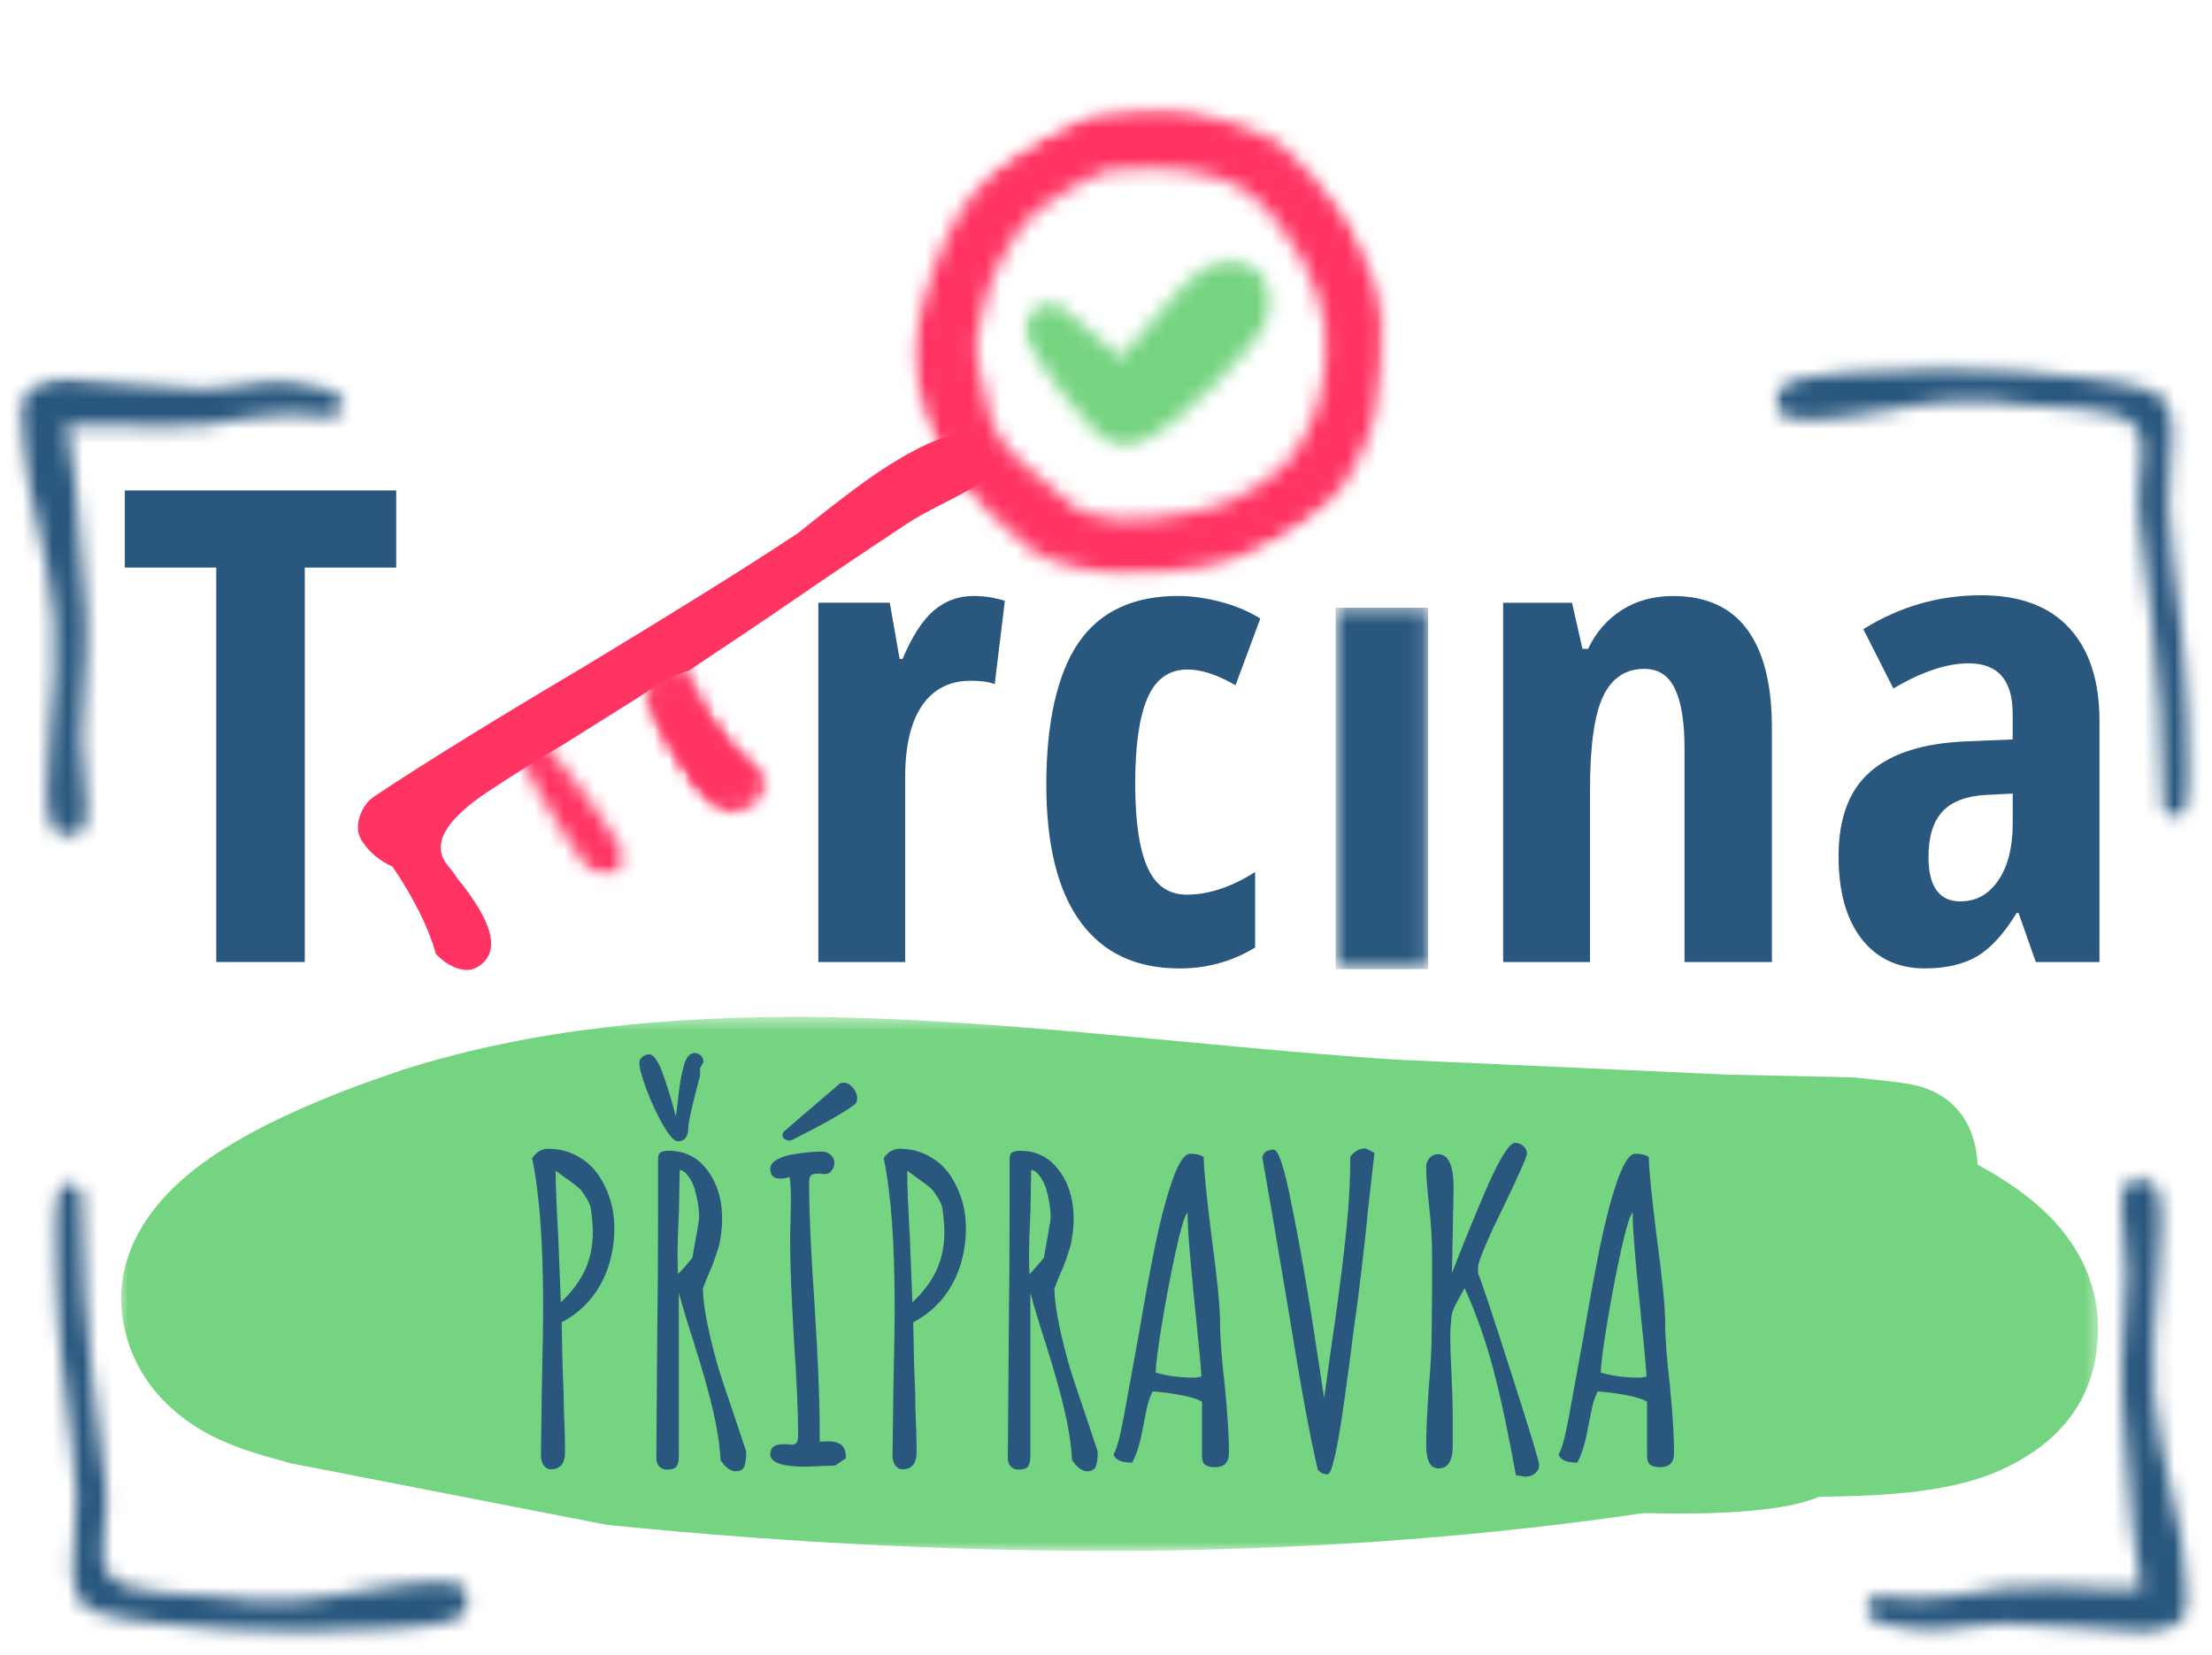 <?xml version="1.0" encoding="UTF-8"?>
<svg xmlns="http://www.w3.org/2000/svg" width="147" height="110" viewBox="0 0 147 110" fill="none">
  <mask id="mask0_121_8243" style="mask-type:luminance" maskUnits="userSpaceOnUse" x="7" y="67" width="133" height="37">
    <path d="M139.55 67.535H7.862V103.124H139.55V67.535Z" fill="white"></path>
  </mask>
  <g mask="url(#mask0_121_8243)">
    <path fill-rule="evenodd" clip-rule="evenodd" d="M109.222 100.579C113.67 100.7 118.215 100.519 120.591 99.614L120.895 99.494C124.524 99.462 129.061 99.282 132.325 97.985C136.712 96.231 139.485 93.061 139.424 88.136C139.396 85.69 138.451 83.456 136.866 81.583C135.402 79.833 133.269 78.412 131.412 77.415C131.384 75.934 130.743 72.855 127.086 72.098C126.048 71.886 123.339 71.642 123.092 71.614L114.772 71.434L92.74 70.437C79.879 69.592 66.653 67.719 53.856 67.598C44.531 67.538 35.42 68.383 26.796 71.102C25.668 71.526 16.647 74.304 12.045 78.472C8.696 81.462 7.293 85.118 8.449 88.985C9.179 91.463 10.735 93.273 12.653 94.602C15.184 96.355 18.411 96.96 19.267 97.26L40.354 101.368C53.001 102.637 65.525 103.241 77.835 103.061C88.438 102.877 98.923 102.096 109.222 100.583V100.579Z" fill="#75D481"></path>
  </g>
  <path d="M36.622 97.67C36.418 97.67 36.254 97.582 36.128 97.405C36.01 97.228 35.949 97.013 35.949 96.758L36.01 92.11C36.064 89.855 36.093 88.115 36.093 86.882C36.093 82.58 35.849 79.289 35.362 76.998C35.642 76.577 35.996 76.365 36.429 76.365C37.12 76.365 37.749 76.517 38.315 76.821C38.884 77.125 39.36 77.535 39.732 78.051C40.462 79.123 40.827 80.321 40.827 81.646C40.827 82.972 40.526 84.269 39.925 85.358C39.328 86.447 38.462 87.299 37.324 87.907L37.384 90.699L37.438 92.166C37.456 92.481 37.467 92.933 37.467 93.52C37.52 94.757 37.549 95.765 37.549 96.539C37.549 96.889 37.474 97.165 37.324 97.37C37.173 97.571 36.941 97.67 36.622 97.67ZM37.27 86.571C37.996 85.888 38.529 85.174 38.873 84.428C39.22 83.683 39.395 82.838 39.395 81.894V81.873C39.395 81.445 39.345 80.911 39.252 80.268C39.195 80.045 39.095 79.826 38.948 79.603C38.798 79.377 38.712 79.246 38.694 79.214C38.565 79.027 38.218 78.741 37.656 78.352L36.926 77.829C36.926 78.772 36.984 80.229 37.098 82.205L37.27 86.571Z" fill="#29577E"></path>
  <path d="M48.918 97.808C48.563 97.808 48.22 97.557 47.88 97.055V96.974C47.823 95.998 47.655 94.909 47.372 93.711C47.093 92.509 46.685 91.06 46.148 89.366C45.733 88.09 45.389 86.948 45.11 85.934V96.832C45.11 97.126 45.057 97.345 44.953 97.486C44.849 97.624 44.649 97.691 44.348 97.691C44.123 97.691 43.944 97.621 43.811 97.486C43.682 97.345 43.618 97.161 43.618 96.942V96.719L43.679 88.582C43.711 86.185 43.733 83.484 43.733 80.48V77.076C43.733 76.849 43.779 76.697 43.876 76.62C43.969 76.538 44.166 76.496 44.466 76.496C44.931 76.496 45.364 76.584 45.754 76.761C46.145 76.934 46.481 77.178 46.76 77.489C47.343 78.132 47.715 78.91 47.88 79.815C47.955 80.183 47.991 80.607 47.991 81.081C47.991 81.36 47.969 81.667 47.923 82C47.877 82.328 47.844 82.54 47.826 82.632C47.787 82.816 47.701 83.092 47.572 83.463C47.444 83.831 47.358 84.071 47.318 84.177L46.982 84.951L46.706 85.672C46.721 86.337 46.835 87.175 47.05 88.193C47.268 89.211 47.508 90.151 47.766 91.014C47.955 91.622 48.292 92.636 48.778 94.054L49.591 96.493V96.553C49.591 96.864 49.562 97.129 49.501 97.348C49.444 97.645 49.251 97.797 48.911 97.797L48.918 97.808ZM45.057 84.693C45.318 84.435 45.64 84.071 46.012 83.612L46.431 81.233C46.449 81.141 46.459 81.01 46.459 80.851C46.459 80.317 46.356 79.698 46.155 78.995C46.041 78.663 45.894 78.38 45.715 78.147C45.54 77.917 45.361 77.79 45.171 77.772L45.117 80.54C45.057 81.777 45.028 82.738 45.028 83.421C45.028 84.064 45.039 84.488 45.057 84.693ZM45.035 75.863C44.806 75.863 44.484 75.51 44.073 74.802C43.665 74.092 43.296 73.304 42.97 72.438C42.645 71.568 42.487 70.967 42.487 70.635C42.487 70.486 42.555 70.359 42.695 70.253C42.834 70.14 42.988 70.083 43.157 70.083C43.36 70.083 43.593 70.352 43.858 70.886C44.04 71.314 44.276 71.996 44.559 72.933L44.917 74.205C44.978 73.763 45.017 73.459 45.035 73.293C45.05 73.127 45.085 72.819 45.139 72.363C45.2 71.911 45.275 71.501 45.372 71.133C45.522 70.377 45.783 69.999 46.155 69.999C46.323 69.999 46.463 70.055 46.574 70.168C46.688 70.278 46.746 70.416 46.746 70.582C46.746 70.638 46.71 70.709 46.635 70.805L46.524 70.995V71.497L46.13 73.021C45.865 74.088 45.737 74.739 45.737 74.979C45.737 75.57 45.504 75.863 45.042 75.863H45.035Z" fill="#29577E"></path>
  <path d="M53.598 97.501C51.992 97.501 51.19 97.225 51.19 96.677C51.19 96.231 51.469 96.005 52.031 96.005H52.367C52.442 96.026 52.525 96.034 52.621 96.034C52.772 96.034 52.875 95.987 52.943 95.899C53.008 95.807 53.04 95.641 53.04 95.397C53.04 93.828 52.943 91.686 52.757 88.974C52.593 86.153 52.51 84.022 52.51 82.583C52.51 82.067 52.518 81.6 52.532 81.176L52.56 79.762C52.56 79.154 52.532 78.645 52.478 78.239C52.274 78.313 52.056 78.348 51.831 78.348C51.401 78.348 51.19 78.126 51.19 77.684C51.19 77.461 51.326 77.27 51.594 77.107C51.866 76.941 52.217 76.818 52.646 76.74C53.43 76.613 54.096 76.549 54.636 76.549C54.861 76.549 55.051 76.623 55.209 76.772C55.366 76.92 55.448 77.097 55.448 77.302C55.448 77.507 55.384 77.677 55.262 77.825C55.144 77.974 54.99 78.048 54.808 78.048C54.693 78.048 54.6 78.037 54.525 78.019H54.3C54.11 78.019 53.974 78.062 53.888 78.143C53.809 78.228 53.77 78.38 53.77 78.599C53.77 80.554 53.888 83.248 54.128 86.677C54.357 90.275 54.471 92.979 54.471 94.786V95.839C54.6 95.821 54.786 95.811 55.03 95.811C55.813 95.811 56.207 96.136 56.207 96.783V96.945L55.506 97.416C55.484 97.416 55.427 97.423 55.334 97.43C55.237 97.44 55.051 97.444 54.776 97.444C54.139 97.479 53.745 97.497 53.598 97.497V97.501ZM52.45 75.814C52.339 75.814 52.238 75.782 52.145 75.718C52.049 75.651 52.002 75.563 52.002 75.453C52.002 75.361 52.049 75.266 52.145 75.174L52.593 74.792C52.686 74.7 53.212 74.248 54.167 73.438L55.813 72.024C55.889 71.992 55.971 71.971 56.067 71.971C56.293 71.971 56.493 72.081 56.679 72.303C56.869 72.526 56.962 72.756 56.962 72.996C56.962 73.219 56.898 73.364 56.769 73.438C56.096 73.954 54.733 74.728 52.675 75.757C52.639 75.796 52.564 75.817 52.45 75.817V75.814Z" fill="#29577E"></path>
  <path d="M59.986 97.67C59.782 97.67 59.617 97.582 59.492 97.405C59.374 97.228 59.313 97.013 59.313 96.758L59.374 92.11C59.428 89.855 59.456 88.115 59.456 86.882C59.456 82.58 59.213 79.289 58.726 76.998C59.005 76.577 59.36 76.365 59.793 76.365C60.483 76.365 61.113 76.517 61.679 76.821C62.248 77.125 62.724 77.535 63.096 78.051C63.826 79.123 64.191 80.321 64.191 81.646C64.191 82.972 63.89 84.269 63.289 85.358C62.691 86.447 61.825 87.299 60.687 87.907L60.748 90.699L60.802 92.166C60.82 92.481 60.831 92.933 60.831 93.52C60.884 94.757 60.913 95.765 60.913 96.539C60.913 96.889 60.838 97.165 60.687 97.37C60.537 97.571 60.304 97.67 59.986 97.67ZM60.634 86.571C61.36 85.888 61.893 85.174 62.237 84.428C62.584 83.683 62.759 82.838 62.759 81.894V81.873C62.759 81.445 62.709 80.911 62.616 80.268C62.559 80.045 62.459 79.826 62.312 79.603C62.162 79.377 62.076 79.246 62.058 79.214C61.929 79.027 61.582 78.741 61.02 78.352L60.29 77.829C60.29 78.772 60.347 80.229 60.462 82.205L60.634 86.571Z" fill="#29577E"></path>
  <path d="M72.278 97.808C71.924 97.808 71.58 97.557 71.24 97.055V96.974C71.183 95.998 71.015 94.909 70.732 93.711C70.453 92.509 70.045 91.06 69.508 89.367C69.093 88.09 68.75 86.949 68.471 85.934V96.832C68.471 97.126 68.417 97.345 68.313 97.486C68.209 97.624 68.009 97.691 67.708 97.691C67.483 97.691 67.304 97.621 67.171 97.486C67.043 97.345 66.978 97.161 66.978 96.942V96.719L67.039 88.582C67.071 86.185 67.093 83.484 67.093 80.48V77.076C67.093 76.849 67.139 76.697 67.236 76.62C67.329 76.538 67.526 76.496 67.826 76.496C68.292 76.496 68.725 76.584 69.115 76.761C69.505 76.934 69.841 77.178 70.12 77.489C70.704 78.132 71.076 78.91 71.24 79.815C71.315 80.183 71.351 80.607 71.351 81.081C71.351 81.36 71.33 81.668 71.283 82C71.237 82.329 71.204 82.541 71.187 82.632C71.147 82.816 71.061 83.092 70.933 83.463C70.804 83.831 70.718 84.071 70.678 84.177L70.342 84.951L70.067 85.672C70.081 86.337 70.195 87.175 70.41 88.193C70.628 89.211 70.868 90.151 71.126 91.014C71.315 91.622 71.652 92.636 72.138 94.054L72.951 96.493V96.553C72.951 96.864 72.922 97.129 72.861 97.348C72.804 97.645 72.611 97.797 72.271 97.797L72.278 97.808ZM68.417 84.693C68.678 84.435 69 84.071 69.372 83.612L69.791 81.233C69.809 81.141 69.82 81.01 69.82 80.851C69.82 80.317 69.716 79.698 69.515 78.995C69.401 78.663 69.254 78.38 69.075 78.147C68.9 77.917 68.721 77.79 68.531 77.772L68.478 80.54C68.417 81.777 68.388 82.739 68.388 83.421C68.388 84.064 68.399 84.488 68.417 84.693Z" fill="#29577E"></path>
  <path d="M80.741 97.528C80.444 97.528 80.222 97.475 80.086 97.366C79.947 97.253 79.879 97.069 79.879 96.807V93.184C79.635 93.018 79.174 92.869 78.501 92.742C77.828 92.615 77.195 92.534 76.601 92.491C76.397 92.88 76.246 93.35 76.153 93.905L76.043 94.457C76.021 94.584 75.964 94.874 75.871 95.319C75.781 95.761 75.678 96.143 75.567 96.468C75.456 96.79 75.345 97.041 75.23 97.228C74.518 97.228 74.107 97.044 73.999 96.677C74.203 96.38 74.436 95.51 74.701 94.068L75.624 89.009C76.032 86.609 76.408 84.562 76.751 82.866C77.098 81.169 77.47 79.748 77.86 78.603C78.293 77.333 78.705 76.694 79.099 76.694C79.492 76.694 79.789 76.768 79.993 76.916C79.993 77.652 80.169 79.433 80.523 82.254C80.895 85.022 81.081 86.913 81.081 87.924C81.081 88.935 81.185 90.303 81.396 92.131C81.579 93.997 81.671 95.482 81.671 96.585C81.671 97.214 81.364 97.528 80.748 97.528H80.741ZM79.288 91.579C79.439 91.579 79.625 91.555 79.847 91.498C79.789 90.688 79.7 89.681 79.571 88.479C79.138 84.311 78.923 81.759 78.923 80.819V80.596C78.737 80.78 78.483 81.614 78.154 83.099C77.825 84.584 77.52 86.174 77.238 87.871C76.959 89.564 76.812 90.688 76.798 91.243C77.578 91.466 78.408 91.576 79.288 91.576V91.579Z" fill="#29577E"></path>
  <path d="M88.22 98.002C87.963 98.002 87.748 97.9 87.58 97.702C87.093 95.708 86.427 92.103 85.59 86.885C84.656 81.314 84.087 78.002 83.883 76.952C83.958 76.599 84.212 76.422 84.645 76.422C84.96 76.422 85.347 77.602 85.815 79.964C86.302 82.346 86.778 85.036 87.247 88.041L87.998 92.937C88.299 90.724 88.535 89.063 88.7 87.96C89.058 85.418 89.319 83.311 89.483 81.639C89.651 79.971 89.737 78.387 89.737 76.888C90.02 76.521 90.356 76.337 90.75 76.337L91.341 76.637L90.915 80.377C90.818 81.523 90.585 83.594 90.213 86.599L89.959 88.426C89.755 90.052 89.551 91.583 89.347 93.022C89.065 95.104 88.803 96.55 88.564 97.359C88.449 97.787 88.335 97.999 88.22 97.999V98.002Z" fill="#29577E"></path>
  <path d="M101.385 98.161C101.274 98.161 101.163 98.144 101.049 98.108C100.952 98.087 100.852 98.08 100.745 98.08C100.236 95.259 99.732 92.894 99.231 90.996C98.726 89.094 98.093 87.305 97.331 85.626L96.74 86.708C96.572 87.023 96.475 87.302 96.458 87.539C96.4 88.09 96.375 88.493 96.375 88.755C96.375 89.31 96.4 90.158 96.458 91.303C96.511 92.428 96.54 93.283 96.54 93.873V96.143C96.54 97.122 96.221 97.61 95.592 97.61C95.048 97.61 94.779 97.094 94.779 96.061C94.779 95.252 94.833 94.008 94.944 92.329C95.08 90.777 95.144 89.54 95.144 88.617L95.166 86.238V83.357C95.166 82.346 95.101 81.285 94.972 80.176C94.844 79.034 94.779 78.164 94.779 77.577C94.779 77.337 94.854 77.135 95.005 76.973C95.155 76.807 95.341 76.722 95.563 76.722C96.254 76.722 96.601 77.468 96.601 78.96L96.49 84.63L97.019 83.276C97.635 81.727 98.272 80.197 98.927 78.68C99.299 77.853 99.635 77.199 99.932 76.722C100.251 76.22 100.501 75.969 100.684 75.969C100.891 75.969 101.074 76.04 101.235 76.181C101.392 76.319 101.475 76.489 101.475 76.69C101.475 76.877 100.97 78.023 99.961 80.123C98.97 82.13 98.39 83.47 98.225 84.135V84.63C98.504 85.333 99.249 87.578 100.462 91.367C101.679 95.157 102.287 97.164 102.287 97.384C102.287 97.603 102.197 97.79 102.019 97.935C101.84 98.08 101.628 98.158 101.385 98.158V98.161Z" fill="#29577E"></path>
  <path d="M110.321 97.528C110.024 97.528 109.802 97.475 109.666 97.366C109.526 97.253 109.458 97.069 109.458 96.807V93.184C109.215 93.018 108.753 92.869 108.081 92.742C107.408 92.615 106.774 92.534 106.18 92.491C105.976 92.88 105.826 93.35 105.733 93.905L105.622 94.457C105.601 94.584 105.543 94.874 105.45 95.319C105.361 95.761 105.257 96.143 105.146 96.468C105.035 96.79 104.924 97.041 104.81 97.228C104.098 97.228 103.686 97.044 103.579 96.677C103.783 96.38 104.015 95.51 104.28 94.068L105.203 89.009C105.611 86.609 105.987 84.562 106.331 82.866C106.678 81.169 107.05 79.748 107.44 78.603C107.873 77.333 108.285 76.694 108.678 76.694C109.072 76.694 109.369 76.768 109.573 76.916C109.573 77.652 109.748 79.433 110.102 82.254C110.475 85.022 110.661 86.913 110.661 87.924C110.661 88.935 110.764 90.303 110.976 92.131C111.158 93.997 111.251 95.482 111.251 96.585C111.251 97.214 110.943 97.528 110.328 97.528H110.321ZM108.868 91.579C109.018 91.579 109.204 91.555 109.426 91.498C109.369 90.688 109.279 89.681 109.151 88.479C108.718 84.311 108.503 81.759 108.503 80.819V80.596C108.317 80.78 108.063 81.614 107.733 83.099C107.404 84.584 107.1 86.174 106.817 87.871C106.538 89.564 106.392 90.688 106.377 91.243C107.157 91.466 107.988 91.576 108.868 91.576V91.579Z" fill="#29577E"></path>
  <mask id="mask1_121_8243" style="mask-type:luminance" maskUnits="userSpaceOnUse" x="60" y="6" width="33" height="33">
    <path d="M92.314 6.974H60.347V38.552H92.314V6.974Z" fill="white"></path>
  </mask>
  <g mask="url(#mask1_121_8243)">
    <mask id="mask2_121_8243" style="mask-type:luminance" maskUnits="userSpaceOnUse" x="54" y="1" width="45" height="44">
      <path d="M81.902 1.372L54.75 17.495L71.071 44.317L98.224 28.194L81.902 1.372Z" fill="white"></path>
    </mask>
    <g mask="url(#mask2_121_8243)">
      <mask id="mask3_121_8243" style="mask-type:luminance" maskUnits="userSpaceOnUse" x="60" y="7" width="32" height="32">
        <path d="M66.231 14.91C65.139 17.968 64.72 20.506 64.763 22.192C64.788 23.656 65.171 25.059 65.475 26.275C65.719 27.258 65.794 28.029 66.32 28.958C67.089 30.287 69.161 32.398 70.145 33.175C70.661 33.568 70.879 33.674 71.423 33.854C72.232 34.148 73.405 34.462 74.543 34.526C75.878 34.589 77.632 34.363 78.923 34.102C79.979 33.9 80.852 33.653 81.732 33.288C82.609 32.921 83.514 32.345 84.177 31.878C84.677 31.542 85.007 31.305 85.411 30.871C85.955 30.277 86.531 29.351 86.936 28.527C87.34 27.703 87.612 26.922 87.805 25.95C88.041 24.723 88.242 23.051 88.038 21.616C87.827 20.11 87.265 18.541 86.47 17.106C85.608 15.557 84.255 13.723 82.877 12.754C81.664 11.923 80.183 11.556 78.791 11.333C77.427 11.096 75.653 11.216 74.629 11.28C74.028 11.326 73.767 11.287 73.18 11.482C72.181 11.842 70.235 13.037 69.362 13.67C68.879 14.037 68.635 14.218 68.26 14.635C67.705 15.274 67.028 16.296 66.556 17.201C66.084 18.106 65.701 19.029 65.425 20.124C65.075 21.422 64.699 23.196 64.77 24.476C64.824 25.529 65.125 26.48 65.511 27.375C65.898 28.269 66.306 29.001 67.039 29.884C68.127 31.221 71.28 33.232 71.759 34.346C71.978 34.837 71.874 35.247 71.738 35.6C71.598 35.957 71.255 36.357 70.908 36.562C70.56 36.767 70.106 36.922 69.705 36.848C69.211 36.753 68.438 36.322 68.159 35.862C67.88 35.406 67.916 34.49 68.106 34.027C68.256 33.628 68.607 33.303 69.018 33.136C69.505 32.967 70.414 32.97 70.868 33.204C71.244 33.37 71.562 33.762 71.684 34.158C71.831 34.657 71.759 35.512 71.523 35.961C71.312 36.322 70.922 36.59 70.543 36.739C70.16 36.887 69.755 36.933 69.258 36.763C68.263 36.424 66.506 34.826 65.379 33.745C64.348 32.765 63.404 31.733 62.727 30.62C62.083 29.566 61.725 28.456 61.389 27.258C61.049 25.985 60.705 24.518 60.748 23.172C60.806 21.779 61.235 20.358 61.675 19.007C62.097 17.632 62.691 16.151 63.296 15.017C63.812 14.051 64.341 13.309 64.975 12.542C65.597 11.821 66.231 11.178 67.043 10.577C67.955 9.88 69.186 9.187 70.221 8.692C71.169 8.244 71.849 7.879 72.965 7.646C74.572 7.314 77.113 7.162 79.056 7.445C80.906 7.706 83.243 8.572 84.348 9.159C84.914 9.445 85.046 9.597 85.551 10.036C86.51 10.902 88.385 12.821 89.344 14.271C90.156 15.536 90.675 16.975 91.104 18.194C91.477 19.258 91.777 20.011 91.87 21.195C91.999 22.829 91.749 25.582 91.448 27.155C91.248 28.244 90.969 28.955 90.571 29.853C90.16 30.796 89.637 31.807 88.99 32.617C88.374 33.409 87.605 34.02 86.807 34.653C86.012 35.282 85.207 35.837 84.202 36.318C82.978 36.887 81.521 37.403 79.972 37.704C78.186 38.064 75.864 38.319 74.053 38.188C72.504 38.096 70.768 37.576 69.802 37.216C69.24 37.004 69.022 36.901 68.542 36.565C67.691 35.943 66.302 34.437 65.436 33.398C64.717 32.543 64.123 31.885 63.608 30.91C63.006 29.789 62.584 28.255 62.276 27.039C62.008 25.953 61.836 25.087 61.822 23.967C61.793 22.624 62.022 20.934 62.348 19.534C62.666 18.18 63.214 16.689 63.797 15.646C64.219 14.85 64.778 13.896 65.264 13.726C65.558 13.627 66.009 13.79 66.162 13.97C66.331 14.182 66.22 14.907 66.22 14.907" fill="white"></path>
      </mask>
      <g mask="url(#mask3_121_8243)">
        <path d="M53.072 17.325L82.244 0L99.782 28.82L70.611 46.145L53.072 17.325Z" fill="#FF3463"></path>
      </g>
    </g>
  </g>
  <path d="M20.254 63.947H14.371V37.728H8.295V32.602H26.33V37.728H20.254V63.947Z" fill="#29577E"></path>
  <path d="M64.699 39.616C65.404 39.616 66.098 39.725 66.778 39.941L66.105 45.473C65.697 45.325 65.168 45.25 64.516 45.25C63.114 45.25 62.036 45.798 61.281 46.894C60.53 47.99 60.154 49.581 60.154 51.666V63.95H54.382V40.068H59.131L59.786 43.801H59.979C60.616 42.299 61.306 41.228 62.058 40.584C62.813 39.941 63.69 39.619 64.688 39.619L64.699 39.616Z" fill="#29577E"></path>
  <path d="M78.368 64.374C75.491 64.374 73.298 63.339 71.791 61.267C70.285 59.196 69.533 56.152 69.533 52.136C69.533 48.121 70.245 44.798 71.673 42.723C73.097 40.651 75.305 39.616 78.286 39.616C79.181 39.616 80.122 39.746 81.106 40.005C82.09 40.259 82.97 40.63 83.754 41.118L82.108 45.551C80.906 44.855 79.843 44.505 78.916 44.505C77.689 44.505 76.801 45.137 76.254 46.406C75.71 47.668 75.441 49.563 75.441 52.09C75.441 54.618 75.71 56.414 76.246 57.637C76.783 58.86 77.656 59.471 78.869 59.471C80.315 59.471 81.829 58.969 83.41 57.969V62.985C81.89 63.915 80.208 64.378 78.372 64.378L78.368 64.374Z" fill="#29577E"></path>
  <path d="M111.945 63.947V49.712C111.945 47.983 111.734 46.679 111.312 45.795C110.893 44.908 110.217 44.462 109.276 44.462C108.027 44.462 107.114 45.074 106.531 46.297C105.955 47.52 105.665 49.581 105.665 52.483V63.951H99.893V40.069H104.47L105.164 43.133H105.536C106.059 42.034 106.803 41.175 107.773 40.556C108.743 39.934 109.877 39.62 111.18 39.62C113.377 39.62 115.019 40.362 116.114 41.85C117.206 43.335 117.753 45.505 117.753 48.369V63.951H111.938L111.945 63.947Z" fill="#29577E"></path>
  <path d="M135.291 63.947L134.143 60.691H134.017C133.162 62.091 132.278 63.056 131.362 63.586C130.453 64.109 129.305 64.374 127.916 64.374C126.138 64.374 124.735 63.721 123.711 62.409C122.691 61.094 122.183 59.263 122.183 56.916C122.183 54.402 122.881 52.532 124.277 51.313C125.672 50.09 127.759 49.418 130.539 49.287L133.753 49.153V47.439C133.753 45.212 132.776 44.094 130.822 44.094C129.376 44.094 127.709 44.653 125.826 45.767L123.829 41.825C126.234 40.323 128.846 39.57 131.666 39.57C134.232 39.57 136.179 40.298 137.517 41.751C138.852 43.2 139.521 45.254 139.521 47.909V63.95H135.288L135.291 63.947ZM130.281 59.917C131.334 59.917 132.178 59.45 132.808 58.51C133.438 57.573 133.756 56.325 133.756 54.77V52.752L131.974 52.84C130.657 52.914 129.687 53.289 129.075 53.961C128.464 54.629 128.159 55.629 128.159 56.958C128.159 58.931 128.868 59.92 130.285 59.92L130.281 59.917Z" fill="#29577E"></path>
  <mask id="mask4_121_8243" style="mask-type:luminance" maskUnits="userSpaceOnUse" x="67" y="17" width="18" height="13">
    <path d="M84.681 17.01H67.98V29.965H84.681V17.01Z" fill="white"></path>
  </mask>
  <g mask="url(#mask4_121_8243)">
    <mask id="mask5_121_8243" style="mask-type:luminance" maskUnits="userSpaceOnUse" x="68" y="17" width="17" height="13">
      <path d="M70.625 20.464C75.685 24.628 76.622 25.614 76.465 25.83C76.311 26.077 74.153 25.77 73.935 25.243C73.652 24.532 75.62 22.468 76.683 21.202C77.775 19.909 79.274 18.18 80.397 17.657C81.117 17.317 81.804 17.254 82.398 17.409C82.992 17.565 83.679 18.028 84.022 18.523C84.366 19.018 84.584 19.817 84.523 20.435C84.459 21.05 83.65 22.164 83.618 22.164C83.586 22.164 84.459 20.036 84.556 20.064C84.617 20.064 84.556 20.651 84.43 20.958C84.241 21.39 83.711 22.068 83.335 22.38C83.053 22.595 82.867 22.719 82.523 22.782C82.054 22.874 81.21 22.811 80.745 22.687C80.43 22.595 80.215 22.471 79.965 22.256C79.621 21.916 79.152 21.206 78.995 20.743C78.902 20.432 78.87 20.188 78.934 19.849C79.027 19.385 79.31 18.647 79.682 18.244C80.054 17.841 80.773 17.505 81.242 17.381C81.585 17.286 81.804 17.286 82.147 17.349C82.616 17.441 83.332 17.78 83.74 18.18C84.148 18.583 84.459 19.198 84.52 19.753C84.581 20.308 84.395 21.079 84.176 21.51C84.019 21.817 83.861 22.005 83.582 22.189C83.174 22.468 82.398 22.804 81.925 22.867C81.582 22.931 81.332 22.899 81.02 22.775C80.551 22.62 79.836 22.16 79.521 21.817C79.27 21.57 79.113 21.386 79.084 21.015C78.988 20.336 79.335 18.668 79.864 18.053C80.301 17.558 81.145 17.342 81.707 17.314C82.176 17.282 82.613 17.378 83.02 17.625C83.522 17.904 84.144 18.519 84.362 19.106C84.581 19.693 84.706 20.28 84.362 21.079C83.582 22.991 78.429 28.081 76.4 29.131C75.463 29.626 74.901 29.842 74.024 29.534C72.339 28.919 68.653 23.642 68.156 22.408C67.998 22.037 68.03 21.885 68.091 21.605C68.184 21.266 68.435 20.835 68.714 20.587C68.996 20.372 69.494 20.216 69.837 20.216C70.12 20.216 70.618 20.464 70.618 20.464" fill="white"></path>
    </mask>
    <g mask="url(#mask5_121_8243)">
      <path d="M66.849 16.084H85.898V30.892H66.849V16.084Z" fill="#75D481"></path>
    </g>
  </g>
  <mask id="mask6_121_8243" style="mask-type:luminance" maskUnits="userSpaceOnUse" x="3" y="78" width="29" height="31">
    <path d="M31.523 78.186H3.253V108.78H31.523V78.186Z" fill="white"></path>
  </mask>
  <g mask="url(#mask6_121_8243)">
    <mask id="mask7_121_8243" style="mask-type:luminance" maskUnits="userSpaceOnUse" x="3" y="78" width="29" height="31">
      <path d="M5.4 79.352C5.436 88.896 6.724 95.436 7.046 99.042C7.261 101.375 6.259 103.566 7.332 104.768C8.549 106.147 12.521 105.864 14.668 106.147C16.314 106.359 17.352 106.5 19.07 106.43C21.503 106.359 25.833 105.298 27.944 105.228C29.125 105.192 30.163 105.122 30.7 105.44C31.022 105.652 31.237 106.076 31.237 106.394C31.237 106.712 30.986 107.207 30.736 107.384C30.485 107.561 29.948 107.631 29.662 107.525C29.34 107.419 28.982 107.031 28.911 106.712C28.839 106.394 28.946 105.899 29.161 105.652C29.376 105.404 29.877 105.192 30.199 105.263C30.557 105.334 31.201 105.899 31.237 106.253C31.308 106.642 31.058 107.137 30.521 107.49C29.125 108.409 23.543 108.586 20.143 108.657C16.887 108.727 13.13 108.303 10.589 107.95C8.871 107.702 7.118 107.49 6.259 107.101C5.829 106.924 5.615 106.748 5.4 106.465C5.15 106.111 5.006 105.723 4.899 105.122C4.684 103.884 5.15 101.728 5.078 99.395C4.935 95.719 3.718 89.038 3.611 85.291C3.539 82.816 3.36 79.988 3.897 79.069C4.112 78.716 4.541 78.504 4.792 78.539C5.042 78.574 5.4 79.352 5.4 79.352Z" fill="white"></path>
    </mask>
    <g mask="url(#mask7_121_8243)">
      <path d="M2.179 77.125H32.596V110H2.179V77.125Z" fill="#29577E"></path>
    </g>
  </g>
  <mask id="mask8_121_8243" style="mask-type:luminance" maskUnits="userSpaceOnUse" x="117" y="24" width="29" height="31">
    <path d="M145.755 24.129H117.656V54.583H145.755V24.129Z" fill="white"></path>
  </mask>
  <g mask="url(#mask8_121_8243)">
    <mask id="mask9_121_8243" style="mask-type:luminance" maskUnits="userSpaceOnUse" x="117" y="24" width="29" height="31">
      <path d="M143.779 53.717C143.743 44.173 142.455 37.633 142.133 34.027C141.918 31.694 142.92 29.503 141.847 28.301C140.63 26.922 136.658 27.205 134.511 26.922C132.865 26.71 131.827 26.569 130.109 26.639C127.676 26.71 123.346 27.77 121.235 27.841C120.054 27.877 119.016 27.947 118.479 27.629C118.157 27.417 117.943 26.993 117.943 26.675C117.943 26.357 118.193 25.862 118.444 25.685C118.694 25.508 119.231 25.438 119.517 25.544C119.839 25.65 120.197 26.038 120.269 26.357C120.34 26.675 120.233 27.17 120.018 27.417C119.803 27.665 119.302 27.877 118.98 27.806C118.623 27.735 117.978 27.17 117.943 26.816C117.871 26.427 118.122 25.932 118.658 25.579C120.054 24.66 125.636 24.483 129.036 24.412C132.292 24.342 136.05 24.766 138.59 25.119C140.308 25.367 142.062 25.579 142.92 25.968C143.35 26.145 143.564 26.321 143.779 26.604C144.03 26.957 144.173 27.346 144.28 27.947C144.495 29.184 144.03 31.341 144.101 33.674C144.244 37.35 145.461 44.031 145.568 47.778C145.64 50.253 145.819 53.081 145.282 54C145.067 54.353 144.638 54.565 144.388 54.53C144.137 54.495 143.779 53.717 143.779 53.717Z" fill="white"></path>
    </mask>
    <g mask="url(#mask9_121_8243)">
      <path d="M147 55.944H116.583V23.069H147V55.944Z" fill="#29577E"></path>
    </g>
  </g>
  <mask id="mask10_121_8243" style="mask-type:luminance" maskUnits="userSpaceOnUse" x="123" y="78" width="23" height="31">
    <path d="M145.68 78.147H123.804V108.784H145.68V78.147Z" fill="white"></path>
  </mask>
  <g mask="url(#mask10_121_8243)">
    <mask id="mask11_121_8243" style="mask-type:luminance" maskUnits="userSpaceOnUse" x="123" y="78" width="23" height="31">
      <path d="M124.96 106.112C128.396 106.677 131.223 105.723 133.37 105.546C135.481 105.369 137.843 105.511 139.668 105.581C141.099 105.652 143.246 105.405 143.497 105.864C143.64 106.112 143.032 107.066 142.817 107.031C142.101 106.889 141.207 96.992 141.028 92.926C140.885 89.816 141.35 87.164 141.35 84.725C141.35 82.71 140.813 80.307 141.063 79.281C141.171 78.822 141.35 78.539 141.636 78.362C141.887 78.186 142.352 78.15 142.638 78.256C142.924 78.362 143.282 78.716 143.318 79.034C143.354 79.352 143.103 80.024 142.817 80.201C142.566 80.377 142.065 80.377 141.779 80.236C141.493 80.095 141.207 79.741 141.135 79.458C141.063 79.175 141.207 78.681 141.457 78.469C141.743 78.256 142.495 78.15 142.817 78.327C143.103 78.504 143.354 79.211 143.282 79.564C143.211 79.847 142.888 80.201 142.602 80.307C142.316 80.413 141.815 80.307 141.564 80.13C141.314 79.953 141.135 79.529 141.135 79.246C141.135 78.999 141.242 78.681 141.421 78.504C141.6 78.327 141.887 78.15 142.137 78.186C142.495 78.221 143.032 78.469 143.318 79.034C144.213 80.802 142.745 88.331 143.139 92.714C143.497 96.885 145.214 102.153 145.393 104.733C145.465 105.935 145.68 106.748 145.286 107.384C144.928 107.985 143.926 108.374 143.318 108.551C142.888 108.692 142.71 108.657 142.137 108.657C140.562 108.657 136.018 107.95 133.406 107.95C131.294 107.95 129.326 108.657 127.644 108.48C126.32 108.339 124.602 107.914 124.102 107.42C123.851 107.172 123.744 106.783 123.851 106.571C123.958 106.324 124.96 106.112 124.96 106.112Z" fill="white"></path>
    </mask>
    <g mask="url(#mask11_121_8243)">
      <path d="M122.42 76.772H146.753V110H122.42V76.772Z" fill="#29577E"></path>
    </g>
  </g>
  <mask id="mask12_121_8243" style="mask-type:luminance" maskUnits="userSpaceOnUse" x="1" y="24" width="23" height="32">
    <path d="M23.131 24.886H1.185V55.983H23.131V24.886Z" fill="white"></path>
  </mask>
  <g mask="url(#mask12_121_8243)">
    <mask id="mask13_121_8243" style="mask-type:luminance" maskUnits="userSpaceOnUse" x="1" y="25" width="22" height="31">
      <path d="M21.793 27.703C18.358 27.137 15.531 28.092 13.384 28.269C11.272 28.445 8.911 28.304 7.086 28.233C5.654 28.163 3.507 28.41 3.257 27.951C3.113 27.703 3.722 26.749 3.937 26.784C4.652 26.925 5.547 36.823 5.726 40.888C5.869 43.999 5.404 46.65 5.404 49.09C5.404 51.104 5.94 53.508 5.69 54.533C5.583 54.993 5.404 55.276 5.117 55.452C4.867 55.629 4.402 55.664 4.115 55.558C3.829 55.452 3.471 55.099 3.436 54.781C3.4 54.463 3.65 53.791 3.937 53.614C4.187 53.437 4.688 53.437 4.974 53.579C5.261 53.72 5.547 54.074 5.618 54.356C5.69 54.639 5.547 55.134 5.296 55.346C5.01 55.558 4.259 55.664 3.937 55.488C3.65 55.311 3.4 54.604 3.471 54.251C3.543 53.968 3.865 53.614 4.151 53.508C4.438 53.402 4.939 53.508 5.189 53.685C5.439 53.862 5.618 54.286 5.618 54.569C5.618 54.816 5.511 55.134 5.332 55.311C5.153 55.488 4.867 55.664 4.616 55.629C4.259 55.594 3.722 55.346 3.436 54.781C2.541 53.013 4.008 45.484 3.614 41.1C3.257 36.929 1.539 31.662 1.36 29.082C1.288 27.88 1.074 27.067 1.467 26.431C1.825 25.83 2.827 25.441 3.436 25.264C3.865 25.123 4.044 25.158 4.616 25.158C6.191 25.158 10.736 25.865 13.348 25.865C15.459 25.865 17.427 25.158 19.109 25.335C20.433 25.476 22.151 25.9 22.652 26.395C22.902 26.643 23.01 27.032 22.902 27.244C22.795 27.491 21.793 27.703 21.793 27.703Z" fill="white"></path>
    </mask>
    <g mask="url(#mask13_121_8243)">
      <path d="M24.334 57.043H0V23.815H24.334V57.043Z" fill="#29577E"></path>
    </g>
  </g>
  <path d="M28.975 63.431C28.481 61.667 27.518 59.726 26.084 57.605C25.243 57.23 24.581 56.686 24.094 55.961C23.765 55.481 23.7 54.929 23.893 54.311C24.09 53.692 24.434 53.222 24.924 52.904C28.324 50.648 32.951 47.792 38.805 44.324C45.003 40.574 49.601 37.707 52.596 35.724L53.022 35.445C55.409 33.522 57.227 32.143 58.479 31.312C62.33 28.764 64.731 28.191 65.683 29.587C65.951 29.987 66.034 30.439 65.93 30.941C65.83 31.443 65.579 31.825 65.178 32.09C64.692 32.415 63.879 32.864 62.748 33.437C61.654 33.988 60.845 34.437 60.319 34.784C57.61 36.576 55.173 38.216 53.011 39.704C50.889 41.164 48.474 42.79 45.765 44.586C45.021 44.784 44.097 45.243 43.006 45.972L42.283 46.449L37.399 49.514C35.928 50.369 34.282 51.394 32.464 52.6C29.669 54.445 28.721 56.025 29.616 57.344C29.669 57.425 29.766 57.552 29.905 57.718C30.045 57.884 30.224 58.132 30.442 58.454C30.728 58.786 31.061 59.235 31.441 59.793C32.904 61.953 33.029 63.434 31.813 64.233C31.408 64.502 30.943 64.551 30.417 64.375C29.891 64.201 29.412 63.883 28.979 63.424L28.975 63.431Z" fill="#FF3463"></path>
  <mask id="mask14_121_8243" style="mask-type:luminance" maskUnits="userSpaceOnUse" x="33" y="47" width="9" height="12">
    <path d="M41.739 47.98H33.681V58.348H41.739V47.98Z" fill="white"></path>
  </mask>
  <g mask="url(#mask14_121_8243)">
    <mask id="mask15_121_8243" style="mask-type:luminance" maskUnits="userSpaceOnUse" x="34" y="48" width="8" height="11">
      <path d="M35.03 48.288C37.524 50.751 40.655 55.078 41.263 56.276C41.464 56.644 41.568 56.81 41.535 57.075C41.499 57.408 41.263 57.906 40.963 58.072C40.626 58.238 39.85 58.238 39.549 58.005C39.245 57.772 39.041 57.005 39.113 56.641C39.145 56.372 39.349 56.139 39.585 56.008C39.853 55.842 40.426 55.739 40.73 55.873C41.066 56.008 41.435 56.407 41.503 56.74C41.571 57.072 41.435 57.638 41.203 57.871C40.966 58.104 40.426 58.337 40.09 58.238C39.718 58.136 39.145 57.538 39.081 57.171C39.013 56.839 39.217 56.34 39.485 56.103C39.753 55.87 40.294 55.736 40.63 55.838C41.002 55.972 41.471 57.036 41.542 57.001C41.575 56.969 41.27 56.269 41.27 56.269C41.27 56.269 41.575 56.803 41.542 57.068C41.507 57.401 41.27 57.899 40.97 58.065C40.666 58.231 40.129 58.231 39.789 58.132C39.417 58.033 39.217 57.8 38.844 57.365C37.764 56.1 34.196 50.175 34.024 48.91C33.992 48.577 34.056 48.312 34.228 48.213C34.396 48.111 35.037 48.281 35.037 48.281" fill="white"></path>
    </mask>
    <g mask="url(#mask15_121_8243)">
      <path d="M32.671 46.888H42.784V59.539H32.671V46.888Z" fill="#FF3463"></path>
    </g>
  </g>
  <mask id="mask16_121_8243" style="mask-type:luminance" maskUnits="userSpaceOnUse" x="44" y="43" width="6" height="10">
    <path d="M49.376 43.794H44.126V52.695H49.376V43.794Z" fill="white"></path>
  </mask>
  <g mask="url(#mask16_121_8243)">
    <mask id="mask17_121_8243" style="mask-type:luminance" maskUnits="userSpaceOnUse" x="44" y="44" width="6" height="9">
      <path d="M45.712 44.724C46.993 48.453 49.283 50.751 49.251 51.649C49.251 52.048 48.914 52.38 48.61 52.515C48.338 52.649 47.801 52.649 47.529 52.483C47.225 52.285 46.889 51.585 46.989 51.217C47.089 50.85 47.698 50.387 48.07 50.351C48.406 50.319 48.879 50.585 49.047 50.85C49.215 51.118 49.247 51.617 49.183 51.882C49.115 52.115 48.947 52.349 48.71 52.447C48.406 52.582 47.801 52.614 47.329 52.313C46.417 51.712 45.103 48.951 44.667 47.52C44.33 46.452 44.162 45.123 44.431 44.589C44.566 44.289 44.935 44.091 45.136 44.123C45.339 44.154 45.708 44.72 45.708 44.72" fill="white"></path>
    </mask>
    <g mask="url(#mask17_121_8243)">
      <path d="M43.085 42.794H50.499V53.78H43.085V42.794Z" fill="#FF3463"></path>
    </g>
  </g>
  <mask id="mask18_121_8243" style="mask-type:luminance" maskUnits="userSpaceOnUse" x="43" y="44" width="8" height="10">
    <path d="M50.059 44.211H43.321V53.165H50.059V44.211Z" fill="white"></path>
  </mask>
  <g mask="url(#mask18_121_8243)">
    <mask id="mask19_121_8243" style="mask-type:luminance" maskUnits="userSpaceOnUse" x="43" y="44" width="8" height="10">
      <path d="M44.871 44.756C47.129 49.518 49.927 51.183 49.991 52.049C50.024 52.448 49.655 52.816 49.351 52.947C49.047 53.081 48.51 53.081 48.238 52.879C47.934 52.646 47.63 51.946 47.698 51.582C47.766 51.25 48.134 50.882 48.438 50.783C48.742 50.684 49.283 50.751 49.551 50.949C49.823 51.151 50.024 51.649 50.024 51.95C50.024 52.183 49.956 52.448 49.755 52.618C49.483 52.851 48.71 53.049 48.374 52.95C48.105 52.883 47.901 52.653 47.801 52.452C47.701 52.254 47.834 51.787 47.701 51.72C47.565 51.653 47.193 52.119 46.96 52.088C46.688 52.056 46.456 51.791 46.152 51.49C45.647 50.956 44.871 49.861 44.466 48.825C43.994 47.627 43.386 45.364 43.657 44.731C43.793 44.431 44.162 44.265 44.362 44.3C44.566 44.332 44.871 44.767 44.871 44.767" fill="white"></path>
    </mask>
    <g mask="url(#mask19_121_8243)">
      <path d="M42.308 42.96H51.408V54.279H42.308V42.96Z" fill="#FF3463"></path>
    </g>
  </g>
  <mask id="mask20_121_8243" style="mask-type:luminance" maskUnits="userSpaceOnUse" x="47" y="50" width="4" height="4">
    <path d="M50.804 50.348H47.465V53.883H50.804V50.348Z" fill="white"></path>
  </mask>
  <g mask="url(#mask20_121_8243)">
    <mask id="mask21_121_8243" style="mask-type:luminance" maskUnits="userSpaceOnUse" x="47" y="50" width="4" height="4">
      <path d="M48.141 52.221C49.358 53.105 49.68 52.928 49.787 52.716C49.895 52.469 49.859 51.938 49.644 51.691C49.394 51.408 48.392 51.514 48.32 51.302C48.284 51.161 48.714 50.701 48.857 50.737C49 50.772 49.286 51.267 49.215 51.408C49.143 51.55 48.571 51.585 48.427 51.479C48.32 51.373 48.32 51.055 48.392 50.913C48.463 50.807 48.606 50.737 48.785 50.701C49.072 50.666 49.751 50.666 50.074 50.913C50.431 51.161 50.753 51.868 50.753 52.327C50.753 52.716 50.575 53.176 50.324 53.423C50.074 53.671 49.608 53.812 49.25 53.777C48.893 53.741 48.463 53.459 48.213 53.211C47.998 52.999 47.676 52.504 47.748 52.363C47.783 52.257 48.141 52.221 48.141 52.221Z" fill="white"></path>
    </mask>
    <g mask="url(#mask21_121_8243)">
      <path d="M46.316 49.287H52.042V55.297H46.316V49.287Z" fill="#FF3463"></path>
    </g>
  </g>
  <mask id="mask22_121_8243" style="mask-type:luminance" maskUnits="userSpaceOnUse" x="42" y="44" width="8" height="10">
    <path d="M49.15 44.211H42.748V53.081H49.15V44.211Z" fill="white"></path>
  </mask>
  <g mask="url(#mask22_121_8243)">
    <mask id="mask23_121_8243" style="mask-type:luminance" maskUnits="userSpaceOnUse" x="43" y="44" width="7" height="10">
      <path d="M44.23 44.692C47.905 50.486 48.814 50.885 48.95 51.483C49.05 51.914 48.882 52.582 48.613 52.816C48.377 53.049 47.873 53.084 47.569 53.017C47.332 52.95 47.096 52.784 46.964 52.586C46.796 52.317 46.728 51.819 46.796 51.518C46.864 51.285 47.068 51.087 47.268 50.953C47.468 50.818 47.74 50.755 47.973 50.786C48.277 50.818 48.714 51.119 48.885 51.352C49.021 51.553 49.122 51.854 49.054 52.084C48.986 52.384 48.717 52.816 48.413 52.95C48.077 53.084 47.468 52.95 47.032 52.685C46.459 52.317 45.987 51.518 45.447 50.62C44.638 49.256 43.02 46.092 43.088 45.127C43.12 44.759 43.292 44.494 43.493 44.427C43.697 44.36 44.233 44.696 44.233 44.696" fill="white"></path>
    </mask>
    <g mask="url(#mask23_121_8243)">
      <path d="M41.736 43.094H50.496V54.413H41.736V43.094Z" fill="#FF3463"></path>
    </g>
  </g>
  <mask id="mask24_121_8243" style="mask-type:luminance" maskUnits="userSpaceOnUse" x="44" y="44" width="7" height="10">
    <path d="M50.972 44.211H44.126V53.081H50.972V44.211Z" fill="white"></path>
  </mask>
  <g mask="url(#mask24_121_8243)">
    <mask id="mask25_121_8243" style="mask-type:luminance" maskUnits="userSpaceOnUse" x="44" y="44" width="7" height="9">
      <path d="M44.838 44.593C48.037 49.62 50.431 50.949 50.736 51.783C50.872 52.148 50.768 52.547 50.6 52.681C50.431 52.816 49.859 52.681 49.723 52.515C49.587 52.349 49.655 51.918 49.791 51.748C49.891 51.614 50.163 51.515 50.331 51.55C50.499 51.585 50.768 51.748 50.836 51.918C50.904 52.116 50.836 52.515 50.668 52.649C50.499 52.784 50.195 52.784 49.891 52.681C49.319 52.48 48.406 51.614 47.733 50.949C47.025 50.285 46.316 49.585 45.779 48.687C45.139 47.619 44.162 45.456 44.23 44.823C44.262 44.625 44.398 44.455 44.502 44.424C44.606 44.392 44.838 44.59 44.838 44.59" fill="white"></path>
    </mask>
    <g mask="url(#mask25_121_8243)">
      <path d="M42.881 43.094H52.317V54.081H42.881V43.094Z" fill="#FF3463"></path>
    </g>
  </g>
  <mask id="mask26_121_8243" style="mask-type:luminance" maskUnits="userSpaceOnUse" x="43" y="46" width="8" height="7">
    <path d="M50.145 46.096H43.171V52.67H50.145V46.096Z" fill="white"></path>
  </mask>
  <g mask="url(#mask26_121_8243)">
    <mask id="mask27_121_8243" style="mask-type:luminance" maskUnits="userSpaceOnUse" x="43" y="46" width="8" height="7">
      <path d="M43.944 46.382C47.955 50.143 49.605 50.91 49.941 51.44C50.077 51.674 50.077 51.872 50.009 52.041C49.941 52.207 49.705 52.409 49.537 52.441C49.369 52.472 49.097 52.409 48.964 52.275C48.828 52.14 48.692 51.875 48.728 51.709C48.76 51.543 48.928 51.278 49.097 51.211C49.265 51.143 49.537 51.143 49.705 51.242C49.873 51.341 50.009 51.575 50.041 51.741C50.074 51.907 49.973 52.207 49.805 52.306C49.637 52.441 49.301 52.409 48.996 52.342C48.624 52.239 48.188 51.907 47.751 51.61C47.211 51.211 46.674 50.744 46.102 50.111C45.293 49.245 43.539 47.28 43.407 46.718C43.371 46.551 43.407 46.417 43.475 46.35C43.575 46.283 43.947 46.382 43.947 46.382" fill="white"></path>
    </mask>
    <g mask="url(#mask27_121_8243)">
      <path d="M42.058 45.014H51.494V53.671H42.058V45.014Z" fill="#FF3463"></path>
    </g>
  </g>
  <mask id="mask28_121_8243" style="mask-type:luminance" maskUnits="userSpaceOnUse" x="42" y="45" width="7" height="8">
    <path d="M48.846 45.152H42.781V52.692H48.846V45.152Z" fill="white"></path>
  </mask>
  <g mask="url(#mask28_121_8243)">
    <mask id="mask29_121_8243" style="mask-type:luminance" maskUnits="userSpaceOnUse" x="42" y="45" width="7" height="8">
      <path d="M43.793 45.491C48.746 51.684 48.646 51.917 48.545 52.115C48.442 52.317 48.209 52.547 47.937 52.617C47.601 52.685 46.86 52.55 46.724 52.285C46.556 51.953 46.96 50.719 47.297 50.553C47.597 50.419 48.306 50.822 48.51 51.055C48.678 51.221 48.71 51.486 48.678 51.719C48.61 51.988 48.342 52.419 48.073 52.55C47.801 52.685 47.332 52.685 47.06 52.55C46.788 52.416 46.52 51.985 46.488 51.684C46.456 51.387 46.624 50.917 46.892 50.751C47.193 50.55 47.901 50.55 48.206 50.719C48.477 50.853 48.678 51.285 48.678 51.585C48.678 51.886 48.206 52.518 48.173 52.483C48.141 52.448 48.477 51.119 48.545 51.119C48.578 51.119 48.681 51.85 48.545 52.115C48.442 52.349 48.173 52.547 47.937 52.617C47.701 52.685 47.465 52.716 47.161 52.586C46.488 52.253 45.242 50.62 44.498 49.521C43.79 48.421 42.813 46.689 42.781 45.993C42.781 45.728 42.849 45.495 43.017 45.395C43.185 45.293 43.793 45.495 43.793 45.495" fill="white"></path>
    </mask>
    <g mask="url(#mask29_121_8243)">
      <path d="M41.431 44.06H50.195V54.049H41.431V44.06Z" fill="#FF3463"></path>
    </g>
  </g>
  <mask id="mask30_121_8243" style="mask-type:luminance" maskUnits="userSpaceOnUse" x="46" y="51" width="5" height="3">
    <path d="M50.066 51.267H46.509V53.636H50.066V51.267Z" fill="white"></path>
  </mask>
  <g mask="url(#mask30_121_8243)">
    <mask id="mask31_121_8243" style="mask-type:luminance" maskUnits="userSpaceOnUse" x="46" y="51" width="4" height="3">
      <path d="M49.279 51.267C49.995 52.575 49.959 52.858 49.816 53.07C49.673 53.282 49.458 53.459 49.172 53.529C48.814 53.6 48.134 53.494 47.74 53.247C47.347 52.999 46.774 52.292 46.846 52.009C46.882 51.797 47.383 51.55 47.49 51.621C47.597 51.691 47.705 52.221 47.597 52.328C47.49 52.434 46.917 52.292 46.882 52.186C46.846 52.08 47.204 51.621 47.418 51.621C47.705 51.621 48.027 52.504 48.385 52.681C48.635 52.822 49.029 52.893 49.172 52.787C49.315 52.681 49.351 52.257 49.315 52.009C49.279 51.762 48.885 51.479 48.921 51.373C48.957 51.302 49.279 51.267 49.279 51.267Z" fill="white"></path>
    </mask>
    <g mask="url(#mask31_121_8243)">
      <path d="M45.418 49.853H51.501V54.802H45.418V49.853Z" fill="#FF3463"></path>
    </g>
  </g>
  <mask id="mask32_121_8243" style="mask-type:luminance" maskUnits="userSpaceOnUse" x="45" y="49" width="6" height="5">
    <path d="M50.249 49.867H45.597V53.639H50.249V49.867Z" fill="white"></path>
  </mask>
  <g mask="url(#mask32_121_8243)">
    <mask id="mask33_121_8243" style="mask-type:luminance" maskUnits="userSpaceOnUse" x="45" y="49" width="6" height="5">
      <path d="M50.07 51.833C49.211 53.671 48.495 53.636 48.03 53.459C47.493 53.282 46.921 52.787 46.563 52.292C46.205 51.762 45.812 50.631 45.955 50.242C46.026 50.03 46.277 49.888 46.42 49.888C46.563 49.888 46.742 49.995 46.814 50.1C46.885 50.242 46.813 50.702 46.67 50.772C46.527 50.843 46.134 50.737 46.026 50.595C45.955 50.454 45.99 50.136 46.098 50.03C46.205 49.924 46.492 49.853 46.67 49.959C46.957 50.136 46.992 51.267 47.315 51.762C47.601 52.186 48.138 52.646 48.495 52.787C48.746 52.893 49.032 52.964 49.211 52.858C49.426 52.716 49.426 51.903 49.641 51.797C49.748 51.727 50.07 51.833 50.07 51.833Z" fill="white"></path>
    </mask>
    <g mask="url(#mask33_121_8243)">
      <path d="M44.523 48.474H51.68V54.837H44.523V48.474Z" fill="#FF3463"></path>
    </g>
  </g>
  <mask id="mask34_121_8243" style="mask-type:luminance" maskUnits="userSpaceOnUse" x="46" y="51" width="5" height="3">
    <path d="M50.138 51.479H46.509V53.954H50.138V51.479Z" fill="white"></path>
  </mask>
  <g mask="url(#mask34_121_8243)">
    <mask id="mask35_121_8243" style="mask-type:luminance" maskUnits="userSpaceOnUse" x="46" y="51" width="5" height="3">
      <path d="M50.031 51.727C49.78 53.459 49.064 53.706 48.671 53.742C48.385 53.777 48.17 53.742 47.919 53.6C47.49 53.353 46.703 52.54 46.595 52.151C46.524 51.939 46.559 51.727 46.667 51.621C46.774 51.515 47.096 51.479 47.204 51.55C47.311 51.656 47.347 52.222 47.239 52.292C47.132 52.363 46.595 52.186 46.559 52.045C46.524 51.903 46.81 51.479 47.025 51.479C47.347 51.479 47.955 52.717 48.385 52.929C48.671 53.07 48.957 53.141 49.172 52.999C49.458 52.822 49.422 51.727 49.637 51.621C49.744 51.55 50.031 51.727 50.031 51.727Z" fill="white"></path>
    </mask>
    <g mask="url(#mask35_121_8243)">
      <path d="M45.128 50.065H51.569V55.014H45.128V50.065Z" fill="#FF3463"></path>
    </g>
  </g>
  <mask id="mask36_121_8243" style="mask-type:luminance" maskUnits="userSpaceOnUse" x="45" y="49" width="6" height="6">
    <path d="M50.328 49.867H45.701V54.06H50.328V49.867Z" fill="white"></path>
  </mask>
  <g mask="url(#mask36_121_8243)">
    <mask id="mask37_121_8243" style="mask-type:luminance" maskUnits="userSpaceOnUse" x="46" y="50" width="5" height="4">
      <path d="M50.07 51.903C49.319 53.741 48.674 53.918 48.209 53.777C47.637 53.6 46.921 52.61 46.563 52.009C46.277 51.514 45.919 50.737 46.062 50.454C46.169 50.242 46.742 50.136 46.885 50.206C46.992 50.277 47.028 50.525 46.992 50.631C46.957 50.772 46.67 51.019 46.527 50.984C46.348 50.949 46.026 50.489 46.098 50.348C46.169 50.206 46.635 50.065 46.849 50.171C47.172 50.348 47.243 51.479 47.529 52.009C47.78 52.469 48.138 53.07 48.495 53.176C48.746 53.246 49.068 53.105 49.283 52.928C49.533 52.716 49.533 51.903 49.712 51.797C49.819 51.762 50.07 51.903 50.07 51.903Z" fill="white"></path>
    </mask>
    <g mask="url(#mask37_121_8243)">
      <path d="M44.627 48.757H51.426V55.12H44.627V48.757Z" fill="#FF3463"></path>
    </g>
  </g>
  <mask id="mask38_121_8243" style="mask-type:luminance" maskUnits="userSpaceOnUse" x="88" y="40" width="7" height="25">
    <path d="M94.873 40.397H88.76V64.353H94.873V40.397Z" fill="white"></path>
  </mask>
  <g mask="url(#mask38_121_8243)">
    <path d="M88.76 40.397H94.912V64.424H88.76V40.397Z" fill="#29577E"></path>
  </g>
</svg>
